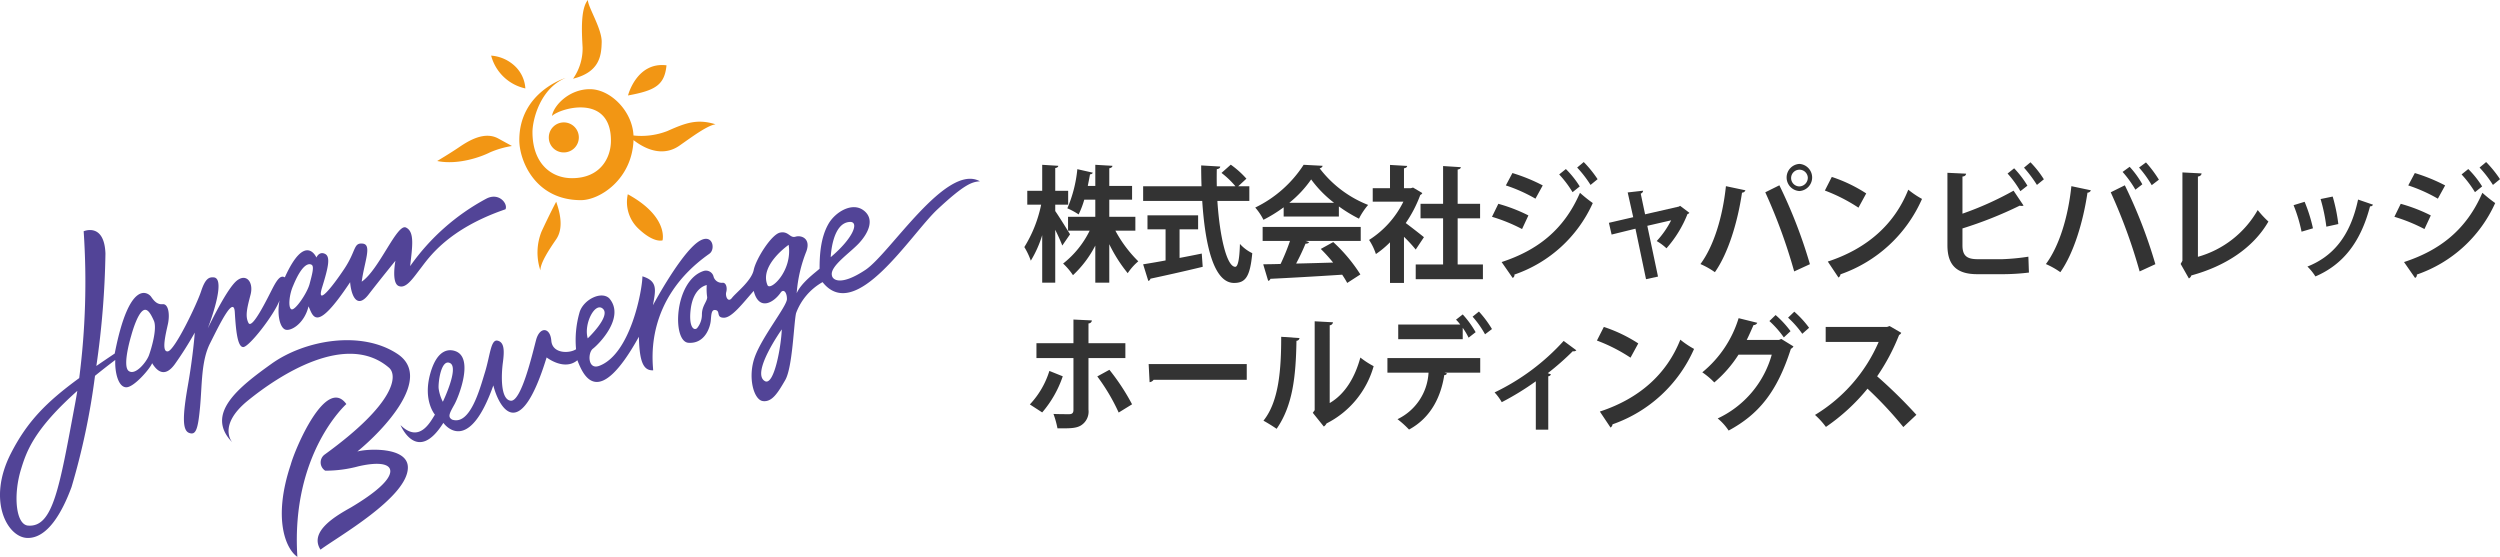 <svg viewBox="0 0 440 98" xmlns="http://www.w3.org/2000/svg"><path d="m41.325 54.951c.185 3.114.463 6.132 1.483 6.132s5.376-5.567 6.395-8.208c-.463 2.358-.001 4.622.927 5.095.926.471 3.428-.943 4.171-4.057.834 1.792 1.298 4.812 7.322-4.246.186 2.359 1.205 4.812 3.244 2.17 2.039-2.642 4.727-5.945 4.727-5.945s-.742 3.869.556 4.435c1.299.567 2.503-1.32 3.893-3.113s4.727-6.889 14.921-10.38c.464-.943-1.111-3.02-3.336-1.887a38.737 38.737 0 0 0 -13.44 11.89c.371-3.398.835-6.04-.741-6.794-1.576-.754-4.728 7.453-7.786 9.53.464-3.49 1.854-6.51.185-6.697-1.668-.19-1.111 1.225-3.244 4.433-2.132 3.208-5.004 6.795-3.892 3.208 1.112-3.586 1.483-5.378.463-5.851-1.02-.472-1.483.661-1.483.661s-1.947-4.53-5.561 3.491c-.649-.378-1.205.093-2.132 1.886-.927 1.793-3.615 7.362-4.264 6.134s-.186-2.831.371-5.001c.556-2.17-.741-3.774-2.41-2.453s-4.576 7.288-5.131 8.419c0 0 3.444-8.788 1.053-8.985-.827-.068-1.483.189-2.225 2.452-.741 2.266-4.634 10.381-5.839 10.569-1.204.19-.371-3.113 0-4.812.371-1.698.092-3.584-.926-3.49-1.02.093-1.575-.661-2.039-1.321-.464-.662-3.801-3.304-6.395 10.001-1.149.768-2.222 1.496-3.233 2.193a152.583 152.583 0 0 0 1.6-19.804c-.213-5.496-3.834-3.904-3.834-3.904a132.342 132.342 0 0 1 -.783 25.842c-5.849 4.271-9.154 7.667-12.008 13.226-4.263 8.302-.648 14.814 2.874 14.909 3.523.094 6.117-4.436 7.785-8.964a124.258 124.258 0 0 0 4.128-19.571q1.632-1.328 3.566-2.793c-.093 2.264.556 4.812 1.946 4.812s4.263-3.397 4.541-4.246c.741 1.227 2.132 2.737 3.986.19a61.832 61.832 0 0 0 3.521-5.569s-.278 3.965-1.204 9.248c-.927 5.284-1.02 7.926.185 8.397s1.576-.565 1.947-4.529c.371-3.963.185-8.114 1.761-11.228s4.171-8.587 4.356-5.473m10.266-4.658c2.033-4.953 3.326-3.637 3.326-3.637.37.377 0 1.694-.431 3.324-.431 1.631-2.587 4.766-3.203 4.452-.615-.313-.369-2.632.309-4.138m-38.349 20.604c-2.78 14.909-3.892 21.891-8.249 21.608-2.224-.094-2.688-5.379-1.297-9.907.959-3.126 2.245-6.984 9.911-13.809-.114.702-.233 1.406-.364 2.108m12.973-8.376c-.431 1.19-2.402 3.636-3.573 2.76-1.17-.879.432-6.146.432-6.146.431-1.568 1.171-3.699 1.971-4.389.801-.689 1.417.314 2.033 1.692.616 1.381-.432 4.893-.862 6.084m34.74 8.59c-3.585-4.985-9.033 7.863-9.792 10.67-3.24 9.69-.758 14.954 1.172 16.218-1.172-18.182 8.62-26.888 8.62-26.888m1.931 8.353c4.551-3.72 13.447-12.988 7.034-17.199-6.413-4.213-16.344-2.388-22.136 1.755-5.792 4.143-11.792 8.847-6.896 13.831 0 0-2.69-2.948 2.759-7.373 5.447-4.422 17.309-12.214 24.826-5.755 1.517 1.333 1.241 6.177-11.379 15.304a1.718 1.718 0 0 0 .138 2.808 22.12 22.12 0 0 0 5.861-.772c2.759-.631 4.62-.561 5.31.141.69.702.69 2.737-6.621 7.09-2.62 1.475-7.447 4.214-5.378 7.441 2.896-2.177 15.378-9.196 15.378-14.461 0-3.721-7.241-3.3-8.896-2.809m61.946-34.8c1.297-.848.462-4.434-2.689-1.509-3.151 2.925-7.229 10.567-7.229 10.567.464-2.639.927-4.245-1.853-5.094 0 2.264-2.039 13.682-7.601 15.757-2.039.755-2.038-2.311-1.112-3.019 1.07-.816 5.747-5.567 2.874-8.869-1.39-1.322-4.448.186-5.19 2.358a17.621 17.621 0 0 0 -.649 6.605c-1.112.755-4.171.849-4.356-1.51-.185-2.359-2.04-2.547-2.688-.093-.648 2.453-2.595 10.851-4.449 10.663-1.854-.189-1.668-4.623-1.39-6.699.278-2.077.278-3.586-.926-3.87-1.205-.283-1.298 2.549-2.224 5.567-.928 3.02-2.616 9.373-5.767 8.335-.835-.472-.497-1.084.39-2.674.752-1.344 3.412-8.067.278-9.341-.927-.376-3.244-.755-4.542 3.964-1.297 4.718.835 7.17.835 7.17-.834 1.322-2.751 5.094-6.056 1.84 0 0 2.899 6.988 7.54-.394.966 1.279 4.834 4.626 8.797-6.593.87 3.542 4.542 10.823 9.376-4.921 1.353.983 3.673 1.967 5.414.492 1.063 2.755 3.672 8.758 10.826-4.134.096 4.134.677 6.004 2.513 5.905-.096-1.771-1.52-12.482 9.88-20.502m-46.898 26.043a7.249 7.249 0 0 1 -.741-2.358c-.092-1.133.463-5.285 2.039-4.436 1.575.849-1.298 6.794-1.298 6.794m25.5-11.162c-.742-2.548 1.297-6.512 2.687-5.19 1.39 1.321-2.687 5.19-2.687 5.19m48.87-12.048c-4.334 2.874-5.796 1.777-5.896.955-.367-1.603 3.175-3.931 4.788-5.674 1.613-1.745 2.821-4.207.806-5.746-2.016-1.54-4.983.278-6.176 2.329-1.418 2.442-1.586 5.571-1.586 7.931-.806.72-3.225 2.464-4.031 4.311a24.757 24.757 0 0 1 1.714-7.388c.806-2.258-.908-2.871-1.915-2.565-1.008.307-1.21-1.027-2.722-.718-1.512.309-4.233 4.618-4.636 6.567-.403 1.95-3.125 4.003-3.83 4.926-.705.922-1.209-.308-1.008-1.026.202-.72 0-1.642-.605-1.642a1.502 1.502 0 0 1 -1.613-1.027 1.377 1.377 0 0 0 -1.814-1.026c-5.14 1.744-5.543 12.416-2.62 12.622 2.923.205 3.83-2.771 3.931-3.9.101-1.13.101-2.052.907-1.847.806.205 0 1.334 1.41 1.334 1.411 0 3.326-2.566 5.242-4.72.907 3.591 3.491 2.098 4.737.309.494-.712 1.109-.103 1.109 1.127 0 1.232-4.334 6.567-5.644 10.16-1.311 3.591-.202 7.593 1.411 7.798 1.612.206 2.62-1.436 3.93-3.694 1.311-2.257 1.512-10.158 1.915-11.801a10.428 10.428 0 0 1 4.657-5.444c5.845 7.388 15.5-8.407 20.238-12.822 4.737-4.411 6.046-4.821 7.458-4.924-5.947-3.284-15.824 12.724-20.158 15.596m-28.77 7.83a3.78 3.78 0 0 1 -.862 2.432c-.604.512-1.497-.318-1.109-3.387.49-3.87 2.822-4.207 2.822-4.207a9.752 9.752 0 0 0 .075 2.141c0 .756-.926 1.512-.926 3.02m11.132 11.769c-2.62-1.332 2.923-9.132 2.923-9.132-.101 2.874-1.311 9.851-2.923 9.132m.403-16.93c-1.457-3.497 3.729-7.081 3.729-7.081.706 4.618-3.253 8.223-3.729 7.081m14.672-11.113c1.418.152.353 2.91-3.538 6.2 0 0 .207-6.275 3.538-6.2" fill="#524497"/><path d="m80.836 25.885c-1.668 1.132-3.893 2.453-3.893 2.453 3.708.755 7.786-.754 9.269-1.51a16.125 16.125 0 0 1 3.893-1.132l-2.411-1.321c-2.411-1.321-5.19.378-6.859 1.51m14.459 14.908a9.956 9.956 0 0 0 -.186 6.794c0-1.321 1.483-3.585 2.78-5.472s.741-4.529 0-6.606c0 0-1.112 2.077-2.595 5.284m15.2-6.604a6.427 6.427 0 0 0 1.854 6.038c2.78 2.642 4.262 2.075 4.262 2.075s1.113-4.151-6.116-8.113m-18.029-18.624a5.909 5.909 0 0 0 -1.738-3.834 6.842 6.842 0 0 0 -4.285-1.944 8.004 8.004 0 0 0 6.022 5.778m13.435-8.136c.059-2.359-2.432-6.191-2.432-7.429-1.274 1.534-1.1 5.365-.927 8.372a9.298 9.298 0 0 1 -1.679 5.483c4.691-1.18 4.98-4.068 5.038-6.426m11.408 4.067c-5.27-.649-6.776 5.306-6.776 5.306 4.807-.885 6.428-1.827 6.776-5.306m.174 11.556a12.65 12.65 0 0 1 -5.986.793c-.198-4.299-4.064-8.151-7.675-8.151-3.707 0-6.395 2.926-6.673 4.719 1.483-1.415 10.38-3.963 10.38 4.34 0 3.019-1.853 6.605-6.859 6.605-3.707 0-6.951-2.643-6.951-8.115 0-2.076 1.298-7.642 5.839-9.53 0 0-8.156 2.454-8.156 10.945 0 3.587 2.78 10.568 10.844 10.568 3.353 0 9.006-3.699 9.256-10.567 3.314 2.542 6.087 2.365 8.065.986 2.201-1.533 4.864-3.537 6.37-3.772-3.243-1.003-5.271-.236-8.455 1.179m-18.294 3.776a2.642 2.642 0 1 0 -2.595-2.642 2.619 2.619 0 0 0 2.595 2.642" fill="#f29614"/><g fill="#333"><path d="m185.722 37.145c.579.814 2.233 3.477 2.605 4.092l-1.364 1.98c-.27-.726-.745-1.782-1.241-2.772v9.308h-2.295v-8.361a19.57 19.57 0 0 1 -2.005 4.489 12.612 12.612 0 0 0 -1.138-2.398 22.771 22.771 0 0 0 2.957-7.459h-2.44v-2.442h2.626v-4.577l2.833.176c-.021.198-.166.33-.538.396v4.005h2.274v2.442h-2.274zm14.102 3.455h-3.516a22.416 22.416 0 0 0 4.032 5.391 9.753 9.753 0 0 0 -1.861 2.09 25.905 25.905 0 0 1 -3.246-5.105v6.777h-2.46v-6.535a19.004 19.004 0 0 1 -3.929 5.215 11.394 11.394 0 0 0 -1.736-2.046 16.677 16.677 0 0 0 4.673-5.787h-3.805v-2.442h4.797v-3.015h-1.943a15.489 15.489 0 0 1 -.992 2.597 12.547 12.547 0 0 0 -1.985-1.078 22.97 22.97 0 0 0 1.758-6.887l2.729.616a.499.499 0 0 1 -.496.286c-.104.594-.248 1.298-.393 2.046h1.323v-3.718l3.019.176c-.021.22-.187.352-.559.44v3.102h4.012v2.42h-4.012v3.015h4.591z"/><path d="m219.883 35.363h-5.624c.393 6.183 1.634 11.574 3.143 11.596.455 0 .744-1.232.827-4.027a6.955 6.955 0 0 0 2.171 1.628c-.393 4.247-1.24 5.237-3.226 5.237-3.576-.022-5.086-6.733-5.582-14.434h-10.4v-2.575h10.276c-.041-1.232-.062-2.464-.062-3.674l3.35.198c0 .242-.186.396-.6.462-.021 1.012-.021 2.002 0 3.014h3.288a15.55 15.55 0 0 0 -2.461-2.354l1.634-1.452a16.185 16.185 0 0 1 2.75 2.464l-1.448 1.342h1.965zm-12.281 4.995v5.039c1.281-.242 2.626-.506 3.907-.77l.166 2.333c-3.35.814-6.927 1.606-9.201 2.09a.505.505 0 0 1 -.372.396l-.91-2.926c1.075-.176 2.44-.396 3.949-.682v-5.479h-3.184v-2.464h8.911v2.464z"/><path d="m225.925 38.113v-1.628a25.03 25.03 0 0 1 -3.557 2.2 10.012 10.012 0 0 0 -1.447-2.156 21.044 21.044 0 0 0 8.519-7.525l3.35.176a.626.626 0 0 1 -.538.44 19.801 19.801 0 0 0 8.539 6.447 11.754 11.754 0 0 0 -1.612 2.42 25.425 25.425 0 0 1 -3.536-2.156v1.782zm-3.701 4.291v-2.464h17.264v2.464h-9.717l.62.22q-.124.264-.62.264a38.34 38.34 0 0 1 -1.654 3.499c2.047-.044 4.279-.11 6.513-.176a29.384 29.384 0 0 0 -2.171-2.398l2.191-1.21a28.217 28.217 0 0 1 4.776 5.699l-2.315 1.496a16.102 16.102 0 0 0 -.89-1.452c-4.673.308-9.47.572-12.633.726a.45.45 0 0 1 -.393.352l-.868-2.904c.868-.022 1.901-.022 3.06-.066a38.156 38.156 0 0 0 1.654-4.048zm12.57-6.711a20.194 20.194 0 0 1 -4.031-4.115 19.497 19.497 0 0 1 -3.846 4.115z"/><path d="m250.325 33.977a.602.602 0 0 1 -.352.33 22.325 22.325 0 0 1 -2.563 4.951c1.013.748 2.729 2.09 3.204 2.486l-1.447 2.178a24.854 24.854 0 0 0 -2.067-2.244v8.119h-2.46v-7.151a16.383 16.383 0 0 1 -2.481 2.068 10.473 10.473 0 0 0 -1.199-2.486 16.671 16.671 0 0 0 6.037-6.733h-5.396v-2.376h3.04v-4.092l3.019.176c-.021.22-.187.352-.559.418v3.498h1.22l.372-.11zm6.224 12.564h4.445v2.596h-11.827v-2.596h4.817v-8.12h-3.97v-2.552h3.97v-6.645l3.122.198c-.021.22-.186.352-.558.418v6.029h3.948v2.552h-3.948z"/><path d="m263.707 35.869a28.546 28.546 0 0 1 5.293 2.046l-1.117 2.398a29.613 29.613 0 0 0 -5.293-2.156zm.579 10.253c6.306-2.068 10.979-5.677 13.79-12.189a24.825 24.825 0 0 0 2.254 1.804 23.467 23.467 0 0 1 -13.791 12.586.556.556 0 0 1 -.31.594zm1.901-15.666a30.773 30.773 0 0 1 5.335 2.178l-1.282 2.333a27.676 27.676 0 0 0 -5.21-2.333zm9.408-.704a16.762 16.762 0 0 1 2.439 3.059l-1.262 1.012a19.368 19.368 0 0 0 -2.356-3.124zm3.143-1.232a20.07 20.07 0 0 1 2.439 3.015l-1.24 1.012a20.42 20.42 0 0 0 -2.357-3.059z"/><path d="m297.329 37.453a.511.511 0 0 1 -.331.22 20.292 20.292 0 0 1 -3.7 6.029 9.03 9.03 0 0 0 -1.717-1.276 16.141 16.141 0 0 0 2.543-3.652l-4.197.968 1.882 8.934-2.108.462-1.861-8.889-4.197 1.034-.476-2.068 4.28-.99-.972-4.356 2.708-.308c0 .242-.165.396-.413.528l.765 3.63 5.955-1.364.206-.132z"/><path d="m307.195 33.492a.652.652 0 0 1 -.6.418c-.765 5.17-2.419 10.649-4.775 13.994a13.957 13.957 0 0 0 -2.544-1.43c2.316-3.102 3.908-8.207 4.487-13.708zm8.581 14.28a95.643 95.643 0 0 0 -5.087-13.928l2.481-1.232a86.649 86.649 0 0 1 5.376 13.884zm.93-18.923a2.393 2.393 0 0 1 0 4.775 2.391 2.391 0 0 1 0-4.775zm1.469 2.398a1.471 1.471 0 1 0 -1.469 1.562 1.529 1.529 0 0 0 1.469-1.562z"/><path d="m322.396 31.138a26.09 26.09 0 0 1 6.059 2.904l-1.365 2.508a29.412 29.412 0 0 0 -5.913-3.014zm-.703 14.896c6.968-2.288 11.765-6.601 14.163-12.652a15.534 15.534 0 0 0 2.419 1.628 24.457 24.457 0 0 1 -14.349 13.268.77.77 0 0 1 -.352.572z"/><path d="m352.422 45.616a37.99 37.99 0 0 0 4.569-.44c.042.902.062 1.87.104 2.794a38.893 38.893 0 0 1 -4.445.286h-4.651c-3.619 0-5.252-1.584-5.252-5.104v-12.74l3.287.154c-.041.264-.186.462-.641.506v6.535a56.488 56.488 0 0 0 8.994-4.048l1.757 2.618a.742.742 0 0 1 -.33.066 1.913 1.913 0 0 1 -.352-.044 70.261 70.261 0 0 1 -10.069 4.005v2.97c0 1.826.765 2.442 2.667 2.442zm2.068-15.996a17.299 17.299 0 0 1 2.336 3.058l-1.24.968a18.273 18.273 0 0 0 -2.254-3.102zm2.873-1.057a17.725 17.725 0 0 1 2.357 2.993l-1.22.99a23.38 23.38 0 0 0 -2.274-3.037z"/><path d="m367.995 33.492a.652.652 0 0 1 -.6.418c-.765 5.17-2.419 10.649-4.775 13.994a13.982 13.982 0 0 0 -2.543-1.43c2.315-3.102 3.907-8.207 4.486-13.708zm8.581 14.28a95.643 95.643 0 0 0 -5.087-13.928l2.481-1.232a86.648 86.648 0 0 1 5.376 13.884zm-1.758-18.416a16.239 16.239 0 0 1 2.233 3.081l-1.221.946a18.624 18.624 0 0 0 -2.253-3.125zm2.874-.77a20.684 20.684 0 0 1 2.274 3.036l-1.262.968a19.235 19.235 0 0 0 -2.232-3.103z"/><path d="m386.834 45.198a17.599 17.599 0 0 0 10.524-8.229 16.905 16.905 0 0 0 1.882 2.024c-2.646 4.599-7.526 7.833-13.563 9.483a.894.894 0 0 1 -.435.528l-1.447-2.553.311-.55v-15.556l3.37.176c-.021.264-.207.484-.642.55z"/><path d="m405.613 35.517a27.047 27.047 0 0 1 1.468 4.665l-2.006.594a26.661 26.661 0 0 0 -1.406-4.665zm12.033.506a.473.473 0 0 1 -.518.286c-1.695 6.491-4.899 10.32-9.614 12.344a9.53 9.53 0 0 0 -1.405-1.738c4.425-1.76 7.525-5.259 8.911-11.794zm-7.092-1.43a29.969 29.969 0 0 1 .992 4.84l-2.109.462a30.194 30.194 0 0 0 -1.013-4.863z"/><path d="m422.529 35.869a28.547 28.547 0 0 1 5.293 2.046l-1.117 2.398a29.613 29.613 0 0 0 -5.293-2.156zm.579 10.253c6.306-2.068 10.979-5.677 13.79-12.189a24.826 24.826 0 0 0 2.254 1.804 23.467 23.467 0 0 1 -13.791 12.586.556.556 0 0 1 -.31.594zm1.901-15.666a30.773 30.773 0 0 1 5.335 2.178l-1.282 2.333a27.676 27.676 0 0 0 -5.21-2.333zm9.408-.704a16.762 16.762 0 0 1 2.439 3.059l-1.262 1.012a19.367 19.367 0 0 0 -2.356-3.124zm3.143-1.232a20.07 20.07 0 0 1 2.439 3.015l-1.24 1.012a20.419 20.419 0 0 0 -2.357-3.059z"/><path d="m187.045 66.229a19.181 19.181 0 0 1 -3.618 6.358l-2.171-1.408a15.094 15.094 0 0 0 3.433-5.896zm4.528-3.213v9.088a2.869 2.869 0 0 1 -1.364 2.794c-.869.506-2.006.506-4.094.484a16.258 16.258 0 0 0 -.703-2.53c.909.044 2.356.044 2.771.044.558 0 .744-.265.744-.748v-9.132h-6.513v-2.618h6.513v-4.159l3.246.154a.589.589 0 0 1 -.6.528v3.477h6.492v2.618zm3.681 2.068a38.22 38.22 0 0 1 3.99 6.073l-2.357 1.452a34.344 34.344 0 0 0 -3.763-6.359z"/><path d="m202.163 64.073h17.265v2.772h-16.396a.986.986 0 0 1 -.703.418z"/><path d="m228.715 59.496a.554.554 0 0 1 -.537.484c-.104 6.315-.662 11.42-3.494 15.49-.6-.418-1.592-1.034-2.315-1.431 2.75-3.41 3.122-9.131 3.122-14.764zm5.314 11.441c2.771-1.628 4.466-4.598 5.396-8.009a14.867 14.867 0 0 0 2.337 1.518 16.19 16.19 0 0 1 -8.291 10.078 1.503 1.503 0 0 1 -.476.55l-1.943-2.42.331-.462v-15.645l3.225.176a.618.618 0 0 1 -.578.528z"/><path d="m244.186 65.591v-2.575h16.333v2.575h-6.265l.414.132a.452.452 0 0 1 -.476.286c-.538 3.476-2.13 7.393-6.203 9.593a17.266 17.266 0 0 0 -2.026-1.826 9.645 9.645 0 0 0 5.459-8.185zm14.286-6.161a11.895 11.895 0 0 0 -1.033-1.738v2.002h-11.352v-2.574h10.917a7.599 7.599 0 0 0 -.744-.858l1.179-.924a17.263 17.263 0 0 1 2.274 3.124zm2.895-.594a16.972 16.972 0 0 0 -2.191-3.102l1.116-.902a18.856 18.856 0 0 1 2.296 3.081z"/><path d="m277.436 61.652a.621.621 0 0 1 -.62.154 47.42 47.42 0 0 1 -4.404 3.873c.228.088.414.154.559.22a.599.599 0 0 1 -.476.33v9.396h-2.191v-8.516a48.7 48.7 0 0 1 -5.996 3.675 9.006 9.006 0 0 0 -1.261-1.717 39.299 39.299 0 0 0 12.157-9.065z"/><path d="m282.277 57.538a26.09 26.09 0 0 1 6.059 2.904l-1.365 2.508a29.412 29.412 0 0 0 -5.913-3.014zm-.703 14.896c6.968-2.289 11.765-6.602 14.163-12.652a15.535 15.535 0 0 0 2.419 1.628 24.46 24.46 0 0 1 -14.349 13.268.772.772 0 0 1 -.352.572z"/><path d="m315.651 60.971a1.073 1.073 0 0 1 -.454.418c-2.419 7.569-5.645 11.529-10.958 14.39a9.551 9.551 0 0 0 -1.923-2.134 17.599 17.599 0 0 0 9.511-11.222h-5.852a21.418 21.418 0 0 1 -4.259 4.885 13.557 13.557 0 0 0 -2.109-1.782 19.742 19.742 0 0 0 6.389-9.528l3.288.814a.703.703 0 0 1 -.662.396c-.352.792-.827 1.892-1.199 2.618h5.686l.394-.176zm-3.143-5.523a17.368 17.368 0 0 1 2.626 2.838l-1.179 1.1a17.123 17.123 0 0 0 -2.543-2.882zm3.288-.594a17.245 17.245 0 0 1 2.604 2.838l-1.199 1.056a17.1 17.1 0 0 0 -2.501-2.838z"/><path d="m334.616 58.572a.646.646 0 0 1 -.372.374 36.297 36.297 0 0 1 -3.867 7.283 85.268 85.268 0 0 1 6.906 6.776l-2.295 2.156a67.738 67.738 0 0 0 -6.307-6.755 34.593 34.593 0 0 1 -7.319 6.733 13.825 13.825 0 0 0 -1.922-2.112 27.943 27.943 0 0 0 11.206-12.85h-9.325v-2.64h10.813l.435-.154z"/></g></svg>